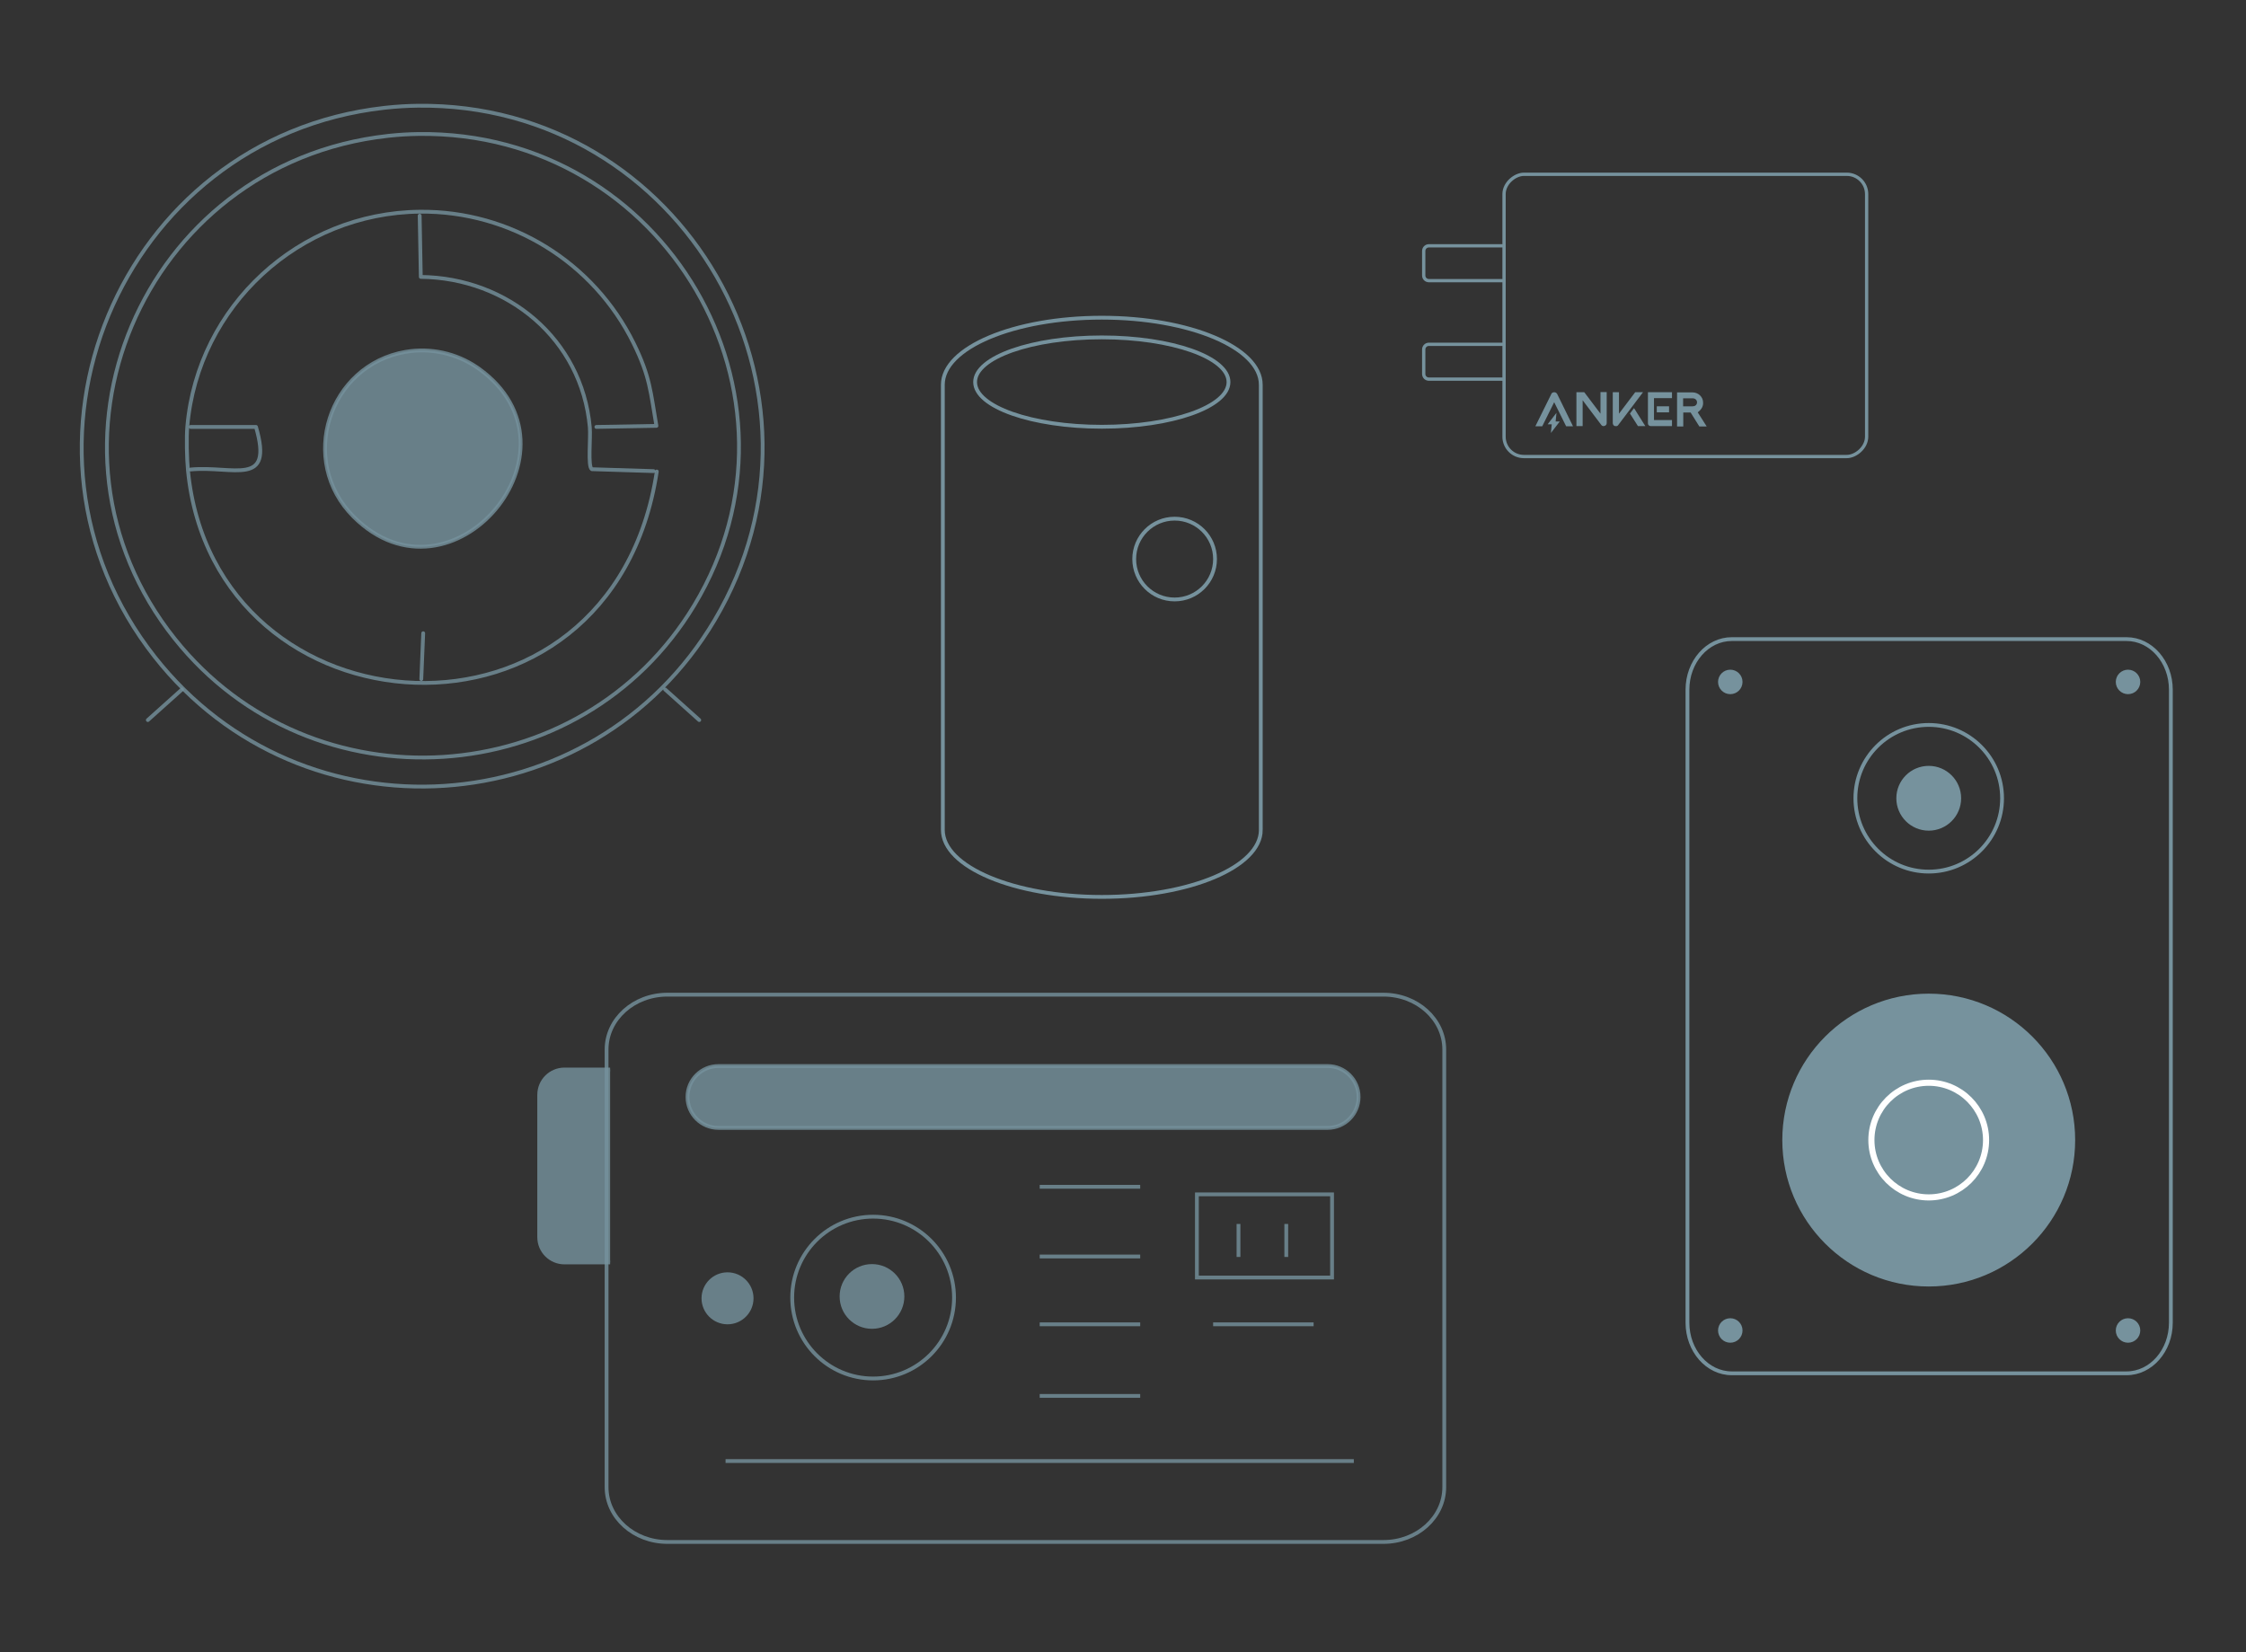 <svg xmlns="http://www.w3.org/2000/svg" fill="none" viewBox="0 0 488 359" height="359" width="488">
<rect x="0" y="0" width="488" height="359" fill="#333333" stroke="none"/>
<path stroke-linejoin="round" stroke-linecap="round" stroke-width="0.827" stroke="#76929D" d="M83.419 23.442C83.56 23.428 83.708 23.407 83.849 23.393M83.419 23.442C25.955 29.952 -2.145 97.317 33.657 142.774C65.722 183.499 128.793 179.348 155.258 134.767C184.699 85.166 148.367 22.235 90.74 22.976C88.441 23.005 86.142 23.146 83.849 23.393M83.419 23.442C83.56 23.421 83.708 23.407 83.849 23.393" opacity="0.8"></path>
<path stroke-linejoin="round" stroke-linecap="round" stroke-width="0.827" stroke="#76929D" d="M84.182 29.542C84.313 29.529 84.45 29.509 84.581 29.496M84.182 29.542C30.842 35.504 4.757 97.199 37.991 138.83C67.755 176.128 126.3 172.326 150.866 131.497C178.194 86.071 144.469 28.436 90.978 29.115C88.844 29.141 86.709 29.27 84.581 29.496M84.182 29.542C84.313 29.522 84.45 29.509 84.581 29.496" opacity="0.8"></path>
<path stroke-linejoin="round" stroke-linecap="round" stroke-width="0.827" stroke="#76929D" fill="#76929D" d="M88.18 76.445C93.534 75.528 99.127 76.756 103.613 79.813C103.74 79.898 103.867 79.99 103.994 80.075C128.519 97.571 98.182 133.545 76.838 112.285C64.7 100.19 71.309 79.333 88.187 76.439L88.18 76.445Z" opacity="0.8"></path>
<path stroke-linejoin="round" stroke-linecap="round" stroke-width="0.827" stroke="#76929D" d="M91.184 46.868L91.431 60.17C110.271 60.375 126.423 73.663 128.151 92.847C128.355 95.163 127.678 101.39 128.588 101.955L142.011 102.372" opacity="0.8"></path>
<path stroke-linejoin="round" stroke-linecap="round" stroke-width="0.827" stroke="#76929D" d="M41.422 92.771H55.621C59.5 106.024 50.641 101.138 41.422 102.02" opacity="0.8"></path>
<path stroke-linejoin="round" stroke-linecap="round" stroke-width="0.827" stroke="#76929D" d="M91.537 147.56L91.953 137.597" opacity="0.8"></path>
<path stroke-linejoin="round" stroke-linecap="round" stroke-width="0.827" stroke="#76929D" d="M129.577 92.769L142.625 92.536C141.356 85.186 141.257 81.881 137.695 74.637C128.991 56.936 110.913 45.801 91.213 45.999C65.01 46.26 43.011 66.44 40.704 92.62C40.485 95.07 40.598 99.702 40.838 102.195C46.502 160.692 132.948 166.743 142.703 102.456" opacity="0.8"></path>
<path stroke-linejoin="round" stroke-linecap="round" stroke-width="0.827" stroke="#76929D" d="M144.509 149.812L151.929 156.464" opacity="0.8"></path>
<path stroke-linejoin="round" stroke-linecap="round" stroke-width="0.827" stroke="#76929D" d="M39.539 149.812L32.119 156.464" opacity="0.8"></path>
<g clip-path="url(#clip0_4870_5610)">
<path stroke-linejoin="round" stroke-linecap="round" stroke-width="0.827" stroke="#76929D" d="M300.593 216.136H145.005C137.71 216.136 131.796 221.467 131.796 228.044V323.152C131.796 329.728 137.71 335.06 145.005 335.06H300.593C307.888 335.06 313.801 329.728 313.801 323.152V228.044C313.801 221.467 307.888 216.136 300.593 216.136Z" opacity="0.8"></path>
<path stroke-linejoin="round" stroke-linecap="round" stroke-width="0.827" stroke="#76929D" fill="#76929D" d="M288.465 231.648H156.098C152.386 231.648 149.376 234.657 149.376 238.37C149.376 242.082 152.386 245.092 156.098 245.092H288.465C292.178 245.092 295.187 242.082 295.187 238.37C295.187 234.657 292.178 231.648 288.465 231.648Z" opacity="0.8"></path>
<path fill="#76929D" d="M158.073 287.765C161.192 287.765 163.72 285.237 163.72 282.118C163.72 278.999 161.192 276.471 158.073 276.471C154.954 276.471 152.426 278.999 152.426 282.118C152.426 285.237 154.954 287.765 158.073 287.765Z" opacity="0.8"></path>
<path fill="#76929D" d="M189.461 288.745C193.345 288.745 196.493 285.597 196.493 281.713C196.493 277.829 193.345 274.681 189.461 274.681C185.577 274.681 182.429 277.829 182.429 281.713C182.429 285.597 185.577 288.745 189.461 288.745Z" opacity="0.8"></path>
<path stroke-miterlimit="10" stroke-width="0.827" stroke="#76929D" d="M189.707 299.54C199.416 299.54 207.287 291.669 207.287 281.959C207.287 272.25 199.416 264.379 189.707 264.379C179.998 264.379 172.127 272.25 172.127 281.959C172.127 291.669 179.998 299.54 189.707 299.54Z" opacity="0.8"></path>
<path stroke-miterlimit="10" stroke-width="0.827" stroke="#76929D" d="M225.901 257.884H247.737" opacity="0.8"></path>
<path stroke-miterlimit="10" stroke-width="0.827" stroke="#76929D" d="M225.901 273.03H247.737" opacity="0.8"></path>
<g opacity="0.8">
<path stroke-miterlimit="10" stroke-width="0.827" stroke="#76929D" d="M269.093 265.962V273.132"></path>
<path stroke-miterlimit="10" stroke-width="0.827" stroke="#76929D" d="M279.475 265.962V273.132"></path>
</g>
<path stroke-miterlimit="10" stroke-width="0.827" stroke="#76929D" d="M225.901 287.766H247.737" opacity="0.8"></path>
<path stroke-miterlimit="10" stroke-width="0.827" stroke="#76929D" d="M263.582 287.766H285.418" opacity="0.8"></path>
<path stroke-miterlimit="10" stroke-width="0.827" stroke="#76929D" d="M225.901 303.326H247.737" opacity="0.8"></path>
<path stroke-miterlimit="10" stroke-width="0.827" stroke="#76929D" d="M157.649 317.48L294.153 317.48" opacity="0.8"></path>
<path stroke-miterlimit="10" stroke-width="0.827" stroke="#76929D" d="M289.422 259.53H260.057V277.601H289.422V259.53Z" opacity="0.8"></path>
<g opacity="0.8">
<path fill="#76929D" d="M132.566 274.327H122.658C119.61 274.327 117.155 271.872 117.155 268.825V237.899C117.155 234.852 119.61 232.396 122.658 232.396H132.566"></path>
<path stroke-miterlimit="10" stroke-width="0.827" stroke="#76929D" d="M132.566 274.327H122.658C119.61 274.327 117.155 271.872 117.155 268.825V237.899C117.155 234.852 119.61 232.396 122.658 232.396H132.566"></path>
</g>
</g>
<g clip-path="url(#clip1_4870_5610)">
<path stroke-miterlimit="10" stroke-width="0.827" stroke="#76929D" d="M273.945 180.323C273.945 188.368 258.485 194.894 239.405 194.894C220.326 194.894 204.855 188.368 204.855 180.323V83.602C204.855 75.556 220.316 69.031 239.395 69.031C258.475 69.031 273.935 75.556 273.935 83.602V180.323H273.945Z"></path>
<path stroke-miterlimit="10" stroke-width="0.827" stroke="#76929D" d="M239.395 92.733C254.598 92.733 266.923 88.385 266.923 83.022C266.923 77.659 254.598 73.312 239.395 73.312C224.192 73.312 211.867 77.659 211.867 83.022C211.867 88.385 224.192 92.733 239.395 92.733Z"></path>
<path stroke-miterlimit="10" stroke-width="0.827" stroke="#76929D" d="M255.217 130.261C260.066 130.261 263.997 126.33 263.997 121.481C263.997 116.632 260.066 112.702 255.217 112.702C250.368 112.702 246.437 116.632 246.437 121.481C246.437 126.33 250.368 130.261 255.217 130.261Z"></path>
</g>
<g clip-path="url(#clip2_4870_5610)">
<path stroke-miterlimit="10" stroke-width="0.827" stroke="#76929D" d="M462.039 138.873H376.277C370.956 138.873 366.643 143.799 366.643 149.876V287.41C366.643 293.487 370.956 298.414 376.277 298.414H462.039C467.36 298.414 471.674 293.487 471.674 287.41V149.876C471.674 143.799 467.36 138.873 462.039 138.873Z"></path>
<path stroke-miterlimit="10" stroke-width="1.33" stroke="#76929D" fill="#76929D" d="M419.065 278.883C436.269 278.883 450.216 264.936 450.216 247.732C450.216 230.529 436.269 216.582 419.065 216.582C401.861 216.582 387.915 230.529 387.915 247.732C387.915 264.936 401.861 278.883 419.065 278.883Z"></path>
<path stroke-miterlimit="10" stroke-width="1.33" stroke="white" fill="#76929D" d="M419.065 260.19C425.946 260.19 431.523 254.613 431.523 247.732C431.523 240.852 425.946 235.275 419.065 235.275C412.185 235.275 406.608 240.852 406.608 247.732C406.608 254.613 412.185 260.19 419.065 260.19Z"></path>
<path stroke-miterlimit="10" stroke-width="0.827" stroke="#76929D" d="M419.066 189.394C427.866 189.394 435 182.26 435 173.46C435 164.659 427.866 157.525 419.066 157.525C410.265 157.525 403.131 164.659 403.131 173.46C403.131 182.26 410.265 189.394 419.066 189.394Z"></path>
<path stroke-miterlimit="10" stroke-width="1.33" stroke="#76929D" fill="#76929D" d="M419.066 179.833C422.586 179.833 425.439 176.979 425.439 173.459C425.439 169.939 422.586 167.085 419.066 167.085C415.545 167.085 412.692 169.939 412.692 173.459C412.692 176.979 415.545 179.833 419.066 179.833Z"></path>
<path fill="#76929D" d="M375.949 150.838C377.418 150.838 378.608 149.648 378.608 148.179C378.608 146.711 377.418 145.52 375.949 145.52C374.481 145.52 373.29 146.711 373.29 148.179C373.29 149.648 374.481 150.838 375.949 150.838Z"></path>
<path fill="#76929D" d="M375.949 291.766C377.418 291.766 378.608 290.576 378.608 289.107C378.608 287.639 377.418 286.448 375.949 286.448C374.481 286.448 373.29 287.639 373.29 289.107C373.29 290.576 374.481 291.766 375.949 291.766Z"></path>
<path fill="#76929D" d="M462.367 150.838C463.836 150.838 465.026 149.648 465.026 148.179C465.026 146.711 463.836 145.52 462.367 145.52C460.899 145.52 459.708 146.711 459.708 148.179C459.708 149.648 460.899 150.838 462.367 150.838Z"></path>
<path fill="#76929D" d="M462.367 291.766C463.836 291.766 465.026 290.576 465.026 289.107C465.026 287.639 463.836 286.448 462.367 286.448C460.899 286.448 459.708 287.639 459.708 289.107C459.708 290.576 460.899 291.766 462.367 291.766Z"></path>
</g>
<path fill="#76929D" d="M368.863 89.605C369.716 88.965 370.107 88.254 370.036 87.4C370.036 86.832 369.752 86.263 369.325 85.872C368.899 85.481 368.33 85.267 367.761 85.267L364.384 85.267L364.384 92.662L365.735 92.662L365.735 89.64L367.334 89.64L369.219 92.662L370.818 92.662L368.899 89.64L368.863 89.605ZM368.721 87.4C368.721 87.969 368.33 88.289 367.725 88.289L365.699 88.289L365.699 86.547L367.725 86.547C368.472 86.547 368.721 87.08 368.721 87.365L368.721 87.4Z"></path>
<path fill="#76929D" d="M354.144 89.852L355.886 92.59L357.486 92.59L355.033 88.679L354.179 89.817L354.144 89.852Z"></path>
<path fill="#76929D" d="M356.992 85.231L355.285 85.231L351.766 89.888L351.766 85.231L350.415 85.231L350.415 91.95C350.415 91.95 350.45 92.234 350.557 92.376C350.664 92.483 350.806 92.59 350.948 92.59C351.055 92.59 351.197 92.59 351.304 92.59C351.41 92.554 351.517 92.483 351.588 92.376L356.956 85.266"></path>
<path fill="#76929D" d="M362.644 88.288L359.977 88.288L359.977 89.603L362.644 89.603L362.644 88.288Z"></path>
<path fill="#76929D" d="M363.318 85.231L358.056 85.231L358.056 91.95C358.056 91.95 358.056 92.128 358.091 92.199C358.091 92.27 358.163 92.341 358.234 92.412C358.305 92.483 358.376 92.519 358.447 92.554C358.518 92.554 358.625 92.59 358.696 92.59L363.282 92.59L363.282 91.274L359.371 91.274L359.371 86.51L363.282 86.51L363.282 85.195L363.318 85.231Z"></path>
<path fill="#76929D" d="M347.744 85.231L347.744 89.888L344.225 85.231L342.518 85.231L342.518 92.59L343.869 92.59L343.869 86.973C345.469 89.07 347.887 92.306 347.922 92.341C347.993 92.448 348.1 92.519 348.207 92.555C348.313 92.59 348.456 92.626 348.562 92.555C348.704 92.555 348.847 92.448 348.953 92.341C349.06 92.235 349.095 92.093 349.095 91.915L349.095 85.195L347.744 85.195L347.744 85.231Z"></path>
<path fill="#76929D" d="M337.045 85.658L333.597 92.626L335.09 92.626L337.685 87.4L340.28 92.626L341.774 92.626L338.361 85.658C338.361 85.658 338.218 85.409 338.076 85.338C337.97 85.267 337.827 85.231 337.685 85.231C337.543 85.231 337.436 85.267 337.294 85.338C337.187 85.409 337.081 85.516 337.045 85.622"></path>
<path fill="#76929D" d="M338.894 91.594L338.005 91.594L338.183 89.71L336.263 92.199L337.152 92.199L336.974 94.083L338.894 91.594Z"></path>
<rect stroke-width="0.716" stroke="#76929D" transform="rotate(-90 326.791 99.203)" rx="4.312" height="78.782" width="61.331" y="99.203" x="326.791"></rect>
<path stroke-linejoin="round" stroke-linecap="round" stroke-width="0.716" stroke="#76929D" d="M326.439 60.985L310.476 60.985C309.836 60.985 309.338 60.488 309.338 59.848L309.338 54.55C309.338 53.91 309.836 53.413 310.476 53.413L326.403 53.413"></path>
<path stroke-linejoin="round" stroke-linecap="round" stroke-width="0.716" stroke="#76929D" d="M326.439 82.386L310.476 82.386C309.836 82.386 309.338 81.888 309.338 81.249L309.338 75.951C309.338 75.311 309.836 74.814 310.476 74.814L326.403 74.814"></path>
<defs>
<clipPath id="clip0_4870_5610">
<rect transform="translate(116.284 210.965)" fill="white" height="128.231" width="218.2"></rect>
</clipPath>
<clipPath id="clip1_4870_5610">
<rect transform="translate(204.338 68.514)" fill="white" height="126.897" width="70.124"></rect>
</clipPath>
<clipPath id="clip2_4870_5610">
<rect transform="translate(350.688 137.543)" fill="white" height="161.323" width="121.624"></rect>
</clipPath>
</defs>
</svg>
